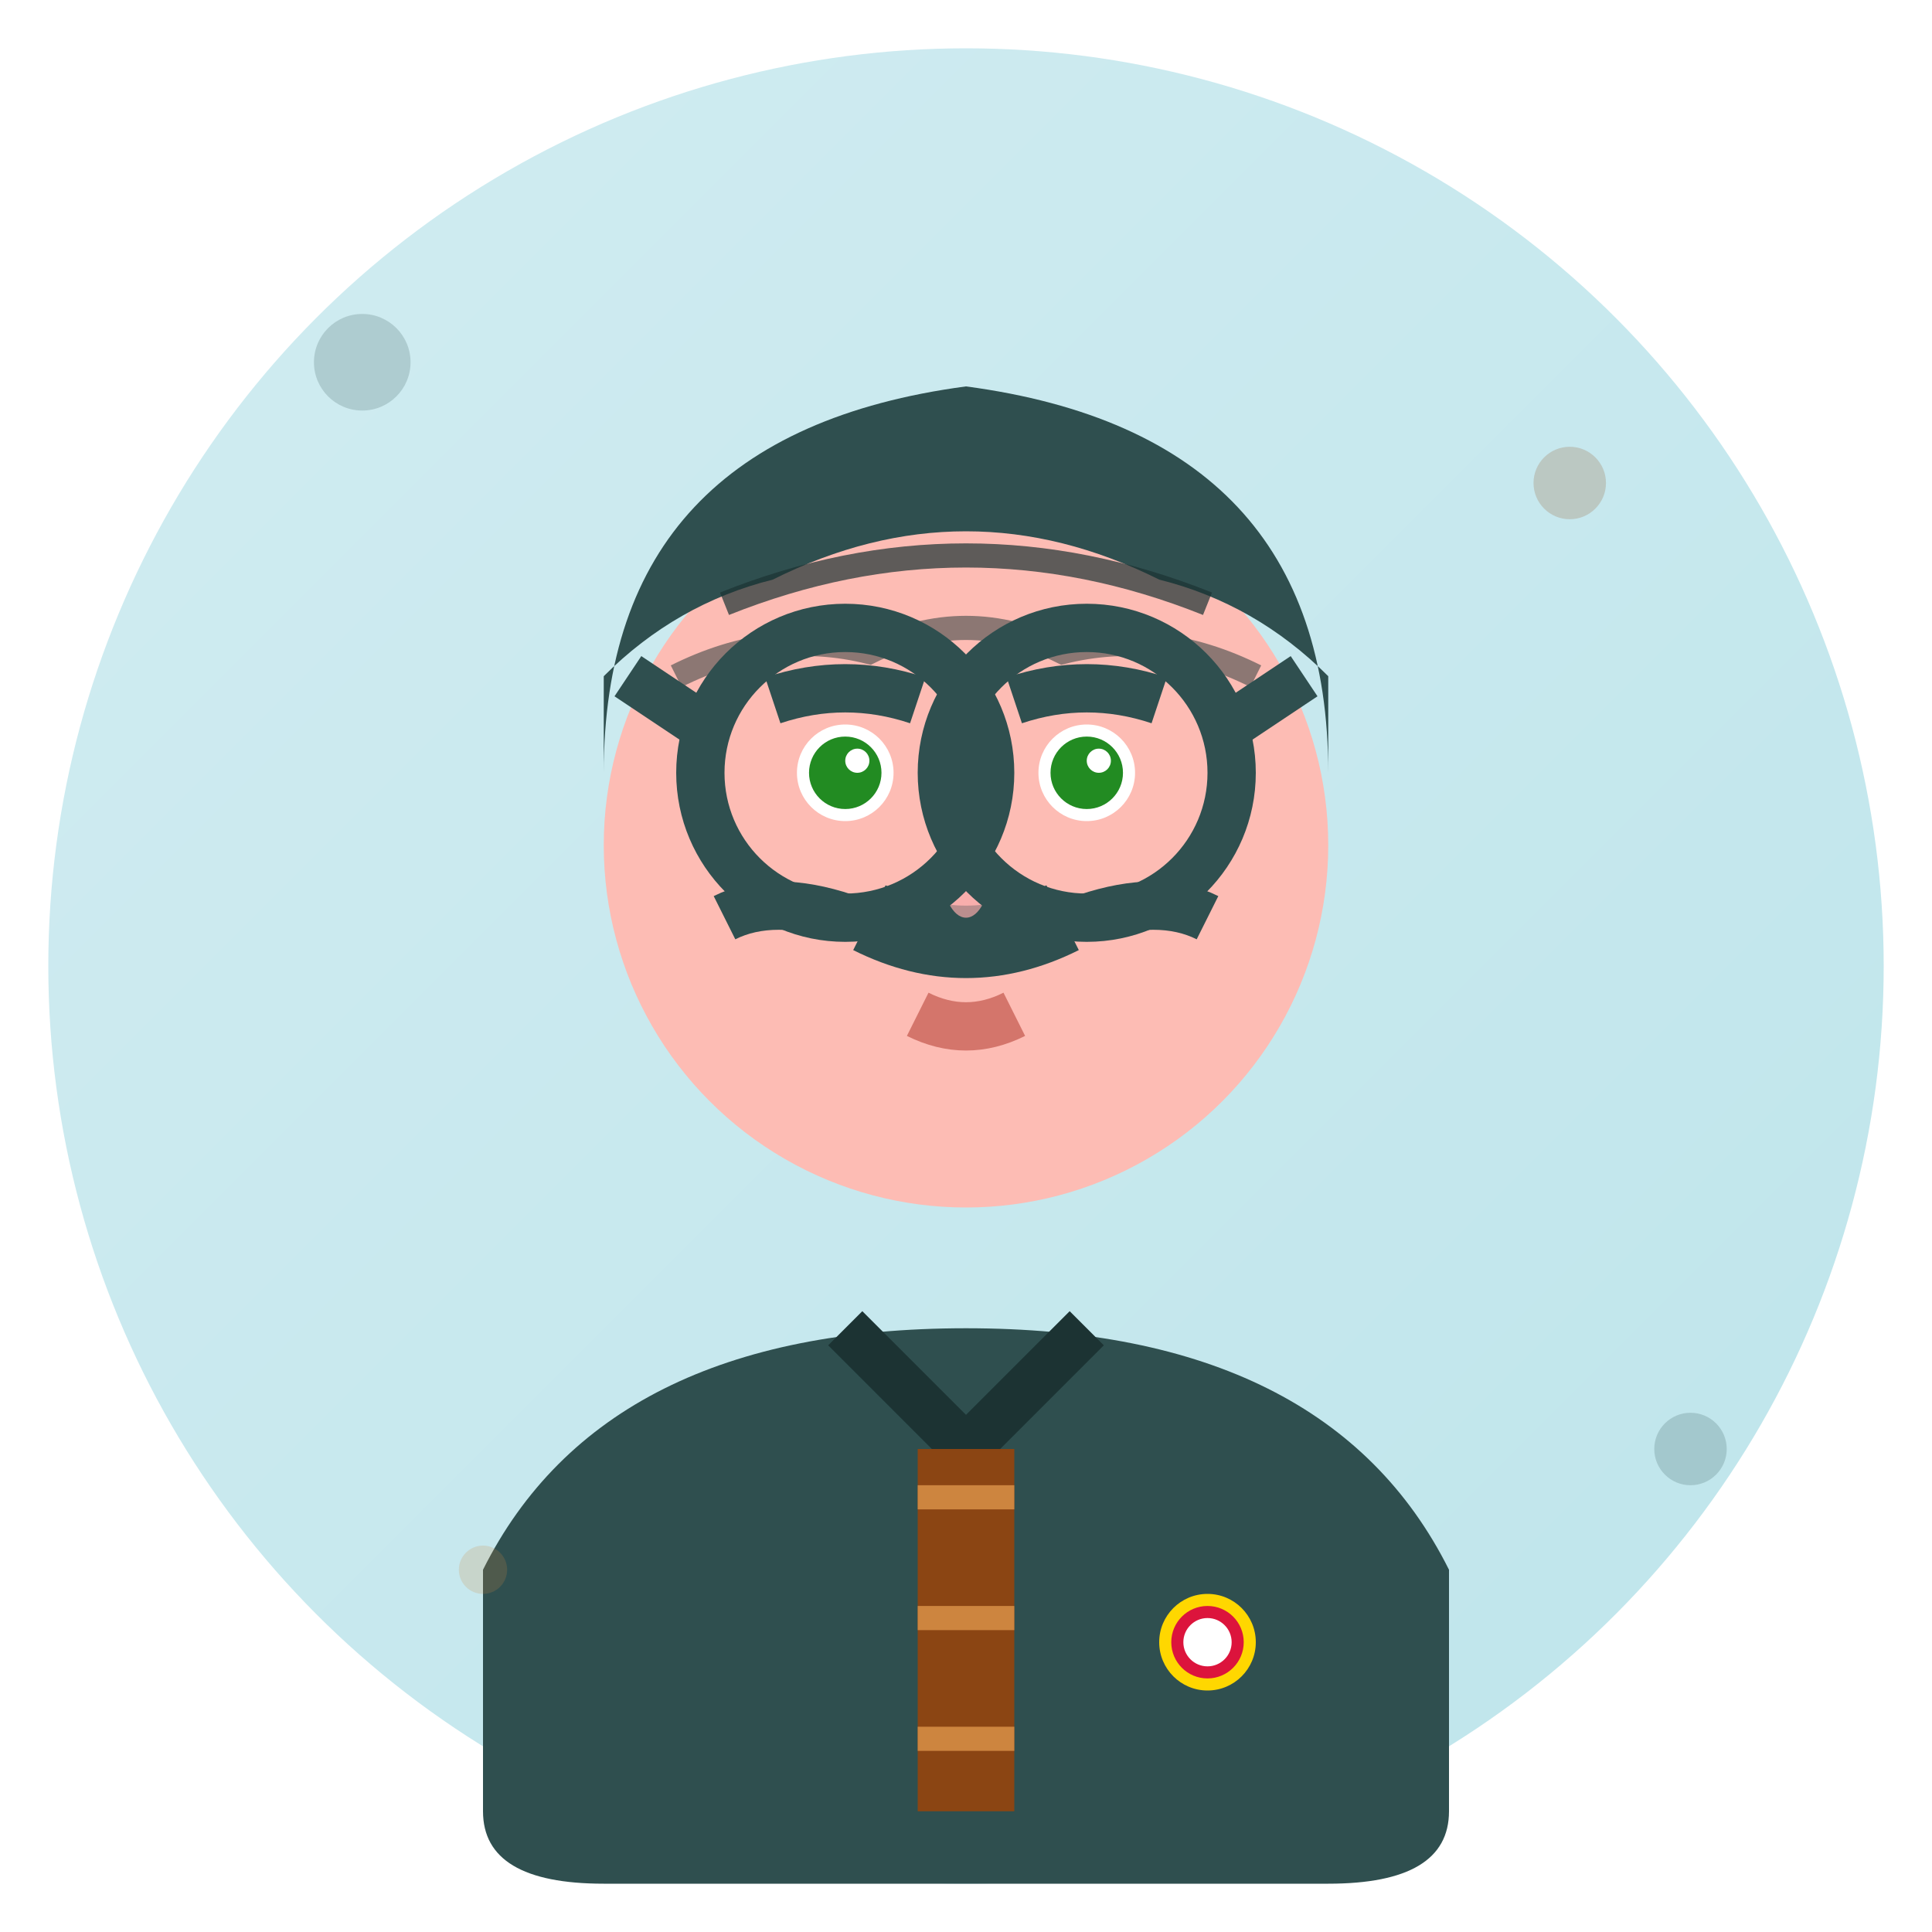 <svg xmlns="http://www.w3.org/2000/svg" viewBox="0 0 80 80" width="80" height="80">
  <defs>
    <linearGradient id="avatarGradient2" x1="0%" y1="0%" x2="100%" y2="100%">
      <stop offset="0%" style="stop-color:#d1ecf1;stop-opacity:1" />
      <stop offset="100%" style="stop-color:#bee5eb;stop-opacity:1" />
    </linearGradient>
    <filter id="avatarShadow2" x="-20%" y="-20%" width="140%" height="140%">
      <feDropShadow dx="1" dy="1" stdDeviation="2" flood-color="#000" flood-opacity="0.2"/>
    </filter>
  </defs>
  
  <!-- Background Circle -->
  <circle cx="40" cy="40" r="38" fill="url(#avatarGradient2)" filter="url(#avatarShadow2)"/>
  
  <!-- Face -->
  <circle cx="40" cy="35" r="15" fill="#fdbcb4"/>
  
  <!-- Hair -->
  <path d="M25 32 Q25 18 40 16 Q55 18 55 32 L55 28 Q52 25 48 24 Q44 22 40 22 Q36 22 32 24 Q28 25 25 28 Z" fill="#2F4F4F"/>
  
  <!-- Hair texture -->
  <path d="M30 25 Q35 23 40 23 Q45 23 50 25" stroke="#1C3333" stroke-width="1" fill="none" opacity="0.7"/>
  <path d="M28 28 Q32 26 36 27 Q40 25 44 27 Q48 26 52 28" stroke="#1C3333" stroke-width="1" fill="none" opacity="0.5"/>
  
  <!-- Eyes -->
  <circle cx="35" cy="32" r="2" fill="#ffffff"/>
  <circle cx="45" cy="32" r="2" fill="#ffffff"/>
  <circle cx="35" cy="32" r="1.5" fill="#228B22"/>
  <circle cx="45" cy="32" r="1.5" fill="#228B22"/>
  <circle cx="35.5" cy="31.5" r="0.5" fill="#ffffff"/>
  <circle cx="45.5" cy="31.5" r="0.5" fill="#ffffff"/>
  
  <!-- Eyebrows -->
  <path d="M32 29 Q35 28 38 29" stroke="#2F4F4F" stroke-width="2" fill="none"/>
  <path d="M42 29 Q45 28 48 29" stroke="#2F4F4F" stroke-width="2" fill="none"/>
  
  <!-- Mustache -->
  <path d="M36 38 Q40 40 44 38" stroke="#2F4F4F" stroke-width="3" fill="none"/>
  <path d="M35 38 Q32 37 30 38" stroke="#2F4F4F" stroke-width="2" fill="none"/>
  <path d="M45 38 Q48 37 50 38" stroke="#2F4F4F" stroke-width="2" fill="none"/>
  
  <!-- Nose -->
  <ellipse cx="40" cy="36" rx="1" ry="2" fill="#f7a8a8" opacity="0.7"/>
  
  <!-- Mouth -->
  <path d="M38 42 Q40 43 42 42" stroke="#d4756b" stroke-width="2" fill="none"/>
  
  <!-- Clothing -->
  <path d="M20 65 Q25 55 40 55 Q55 55 60 65 L60 75 Q60 78 55 78 L25 78 Q20 78 20 75 Z" fill="#2F4F4F"/>
  
  <!-- Shirt collar -->
  <path d="M35 55 L40 60 L45 55" stroke="#1C3333" stroke-width="2" fill="none"/>
  
  <!-- Tie -->
  <path d="M40 60 L40 75" stroke="#8B4513" stroke-width="4"/>
  <path d="M38 62 L42 62" stroke="#CD853F" stroke-width="1"/>
  <path d="M38 67 L42 67" stroke="#CD853F" stroke-width="1"/>
  <path d="M38 72 L42 72" stroke="#CD853F" stroke-width="1"/>
  
  <!-- Glasses -->
  <circle cx="35" cy="32" r="6" fill="none" stroke="#2F4F4F" stroke-width="2"/>
  <circle cx="45" cy="32" r="6" fill="none" stroke="#2F4F4F" stroke-width="2"/>
  <line x1="41" y1="32" x2="39" y2="32" stroke="#2F4F4F" stroke-width="2"/>
  <line x1="29" y1="30" x2="26" y2="28" stroke="#2F4F4F" stroke-width="2"/>
  <line x1="51" y1="30" x2="54" y2="28" stroke="#2F4F4F" stroke-width="2"/>
  
  <!-- Polish traditional elements -->
  <!-- Small pin or badge on clothing -->
  <circle cx="50" cy="68" r="2" fill="#FFD700"/>
  <circle cx="50" cy="68" r="1.5" fill="#DC143C"/>
  <circle cx="50" cy="68" r="1" fill="#ffffff"/>
  
  <!-- Decorative background pattern -->
  <g opacity="0.2">
    <circle cx="15" cy="15" r="2" fill="#2F4F4F"/>
    <circle cx="65" cy="20" r="1.5" fill="#8B4513"/>
    <circle cx="20" cy="65" r="1" fill="#CD853F"/>
    <circle cx="70" cy="60" r="1.5" fill="#2F4F4F"/>
  </g>
</svg>
